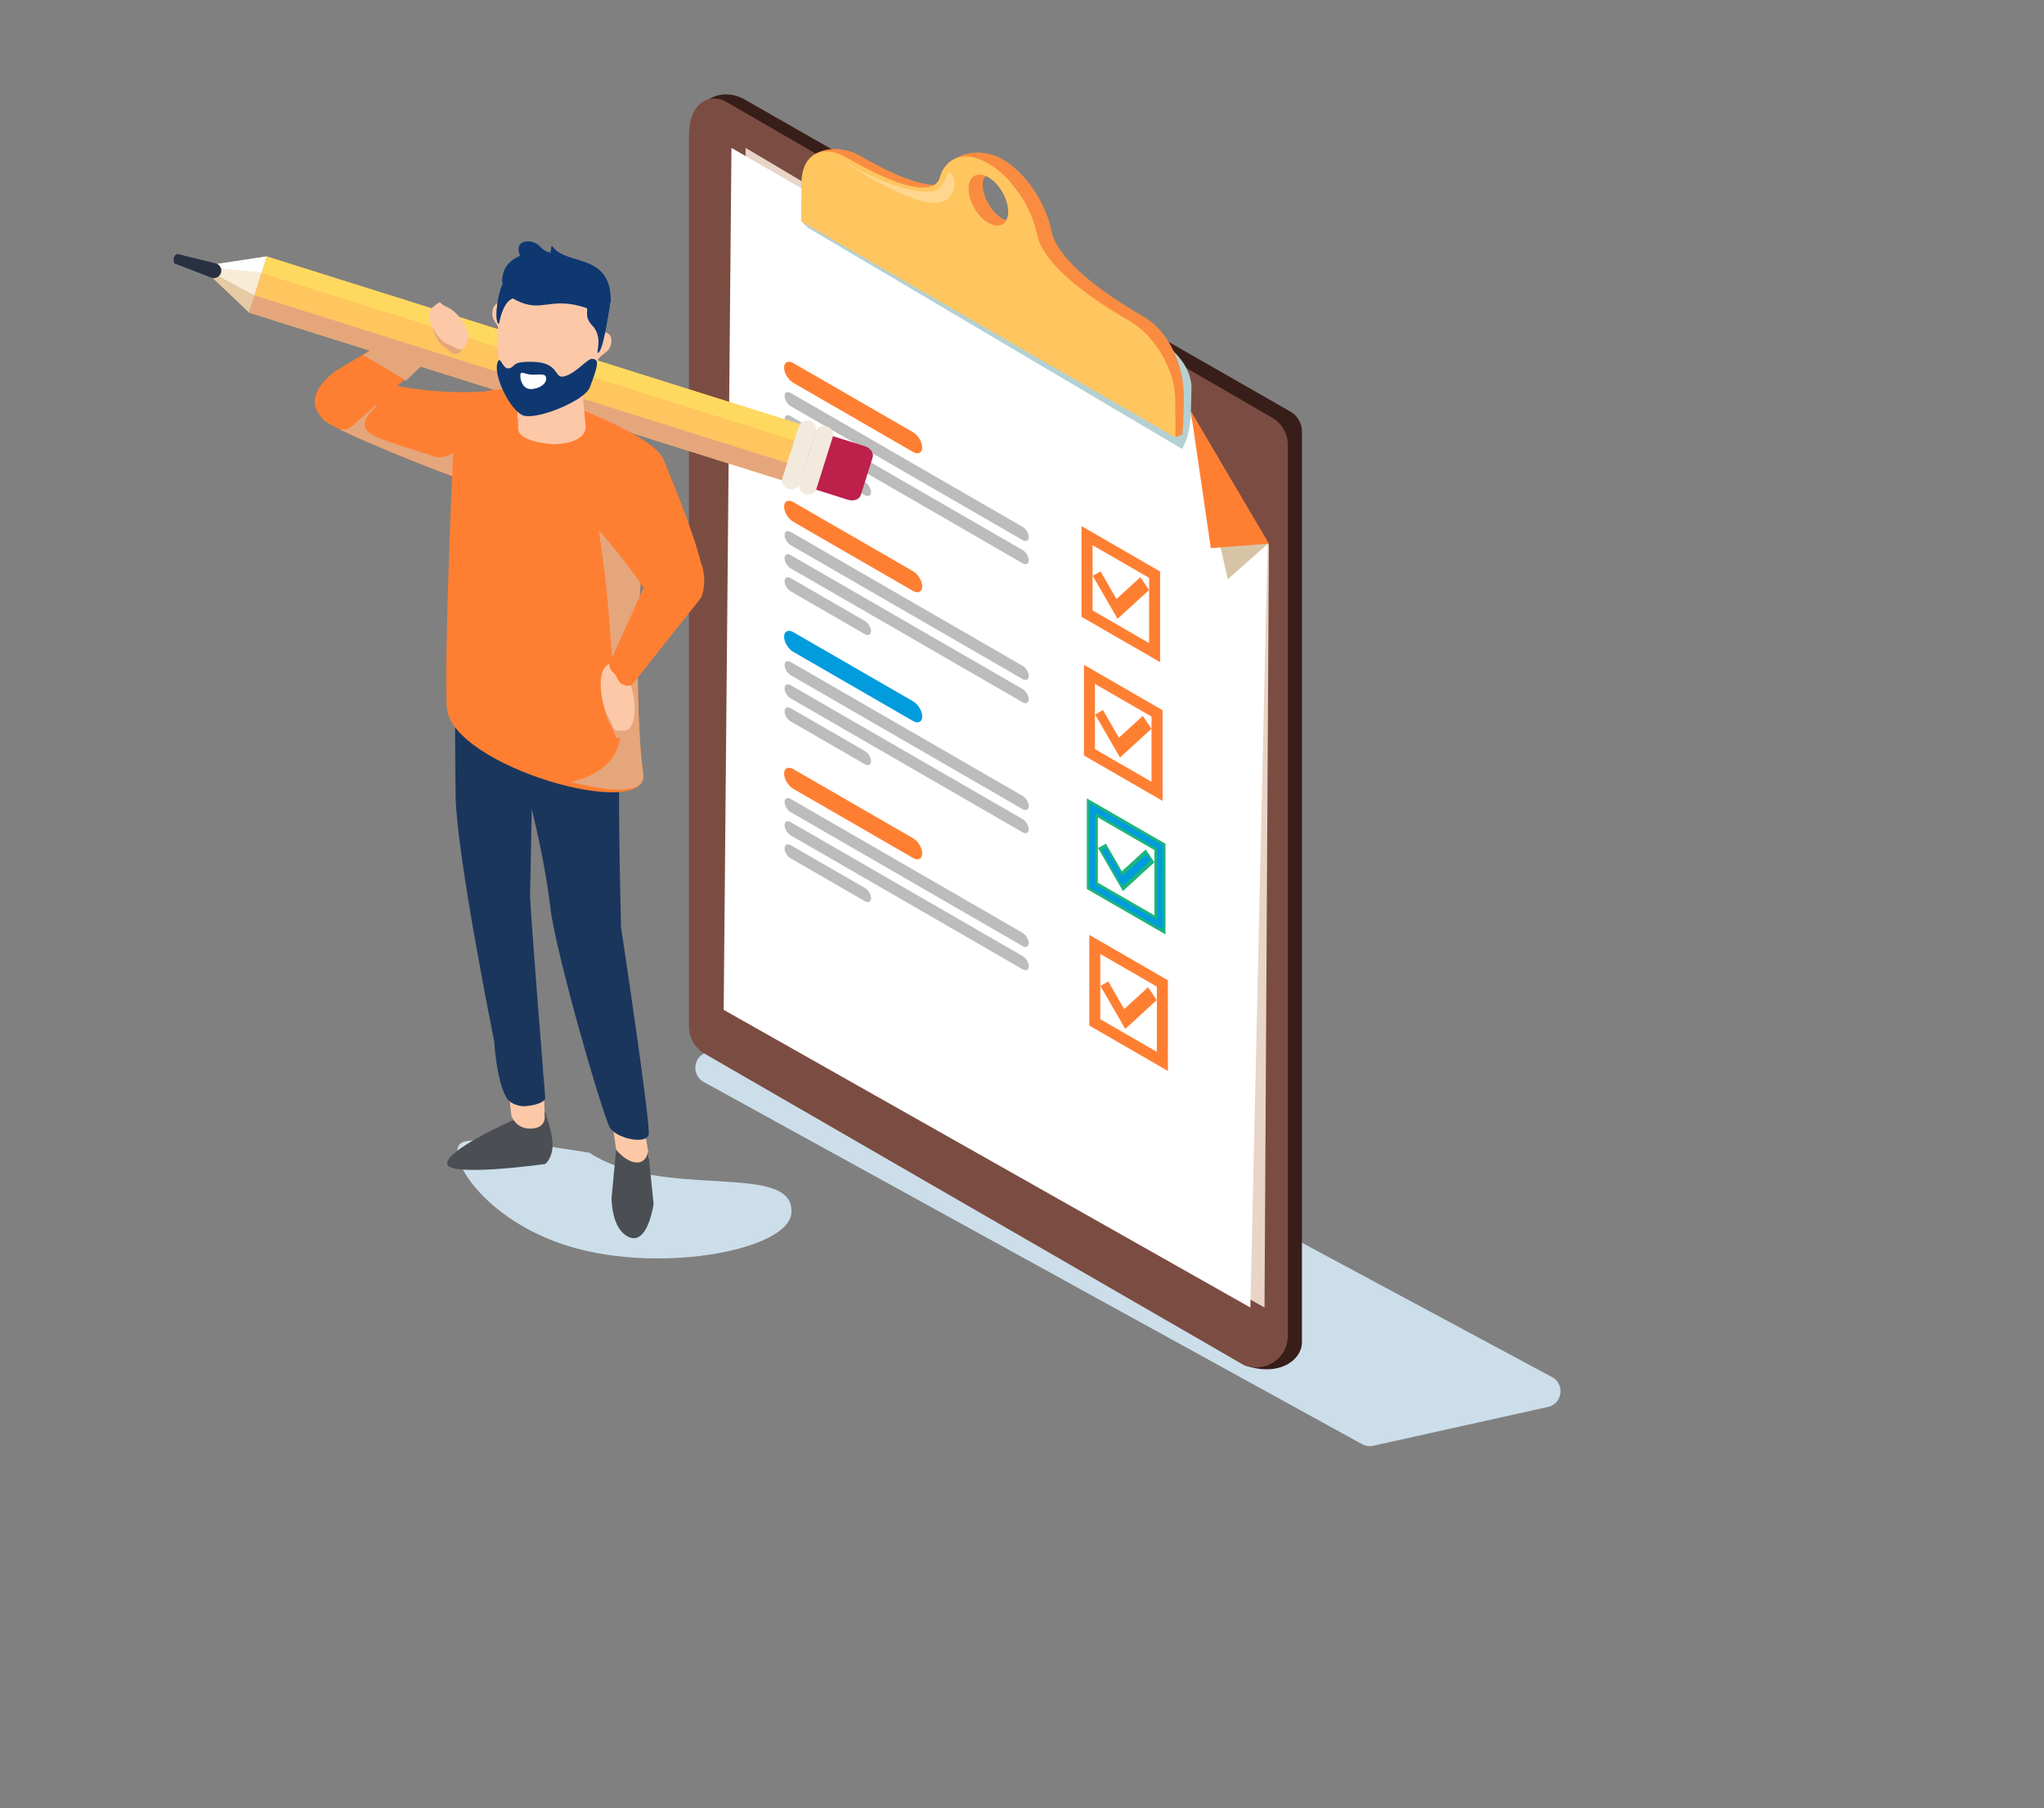 <?xml version="1.0" encoding="utf-8"?>
<!-- Generator: Adobe Illustrator 25.2.1, SVG Export Plug-In . SVG Version: 6.00 Build 0)  -->
<svg version="1.1" id="Layer_3" xmlns="http://www.w3.org/2000/svg" xmlns:xlink="http://www.w3.org/1999/xlink" x="0px" y="0px"
	 viewBox="0 0 2285 2020.96" style="enable-background:new 0 0 2285 2020.96;" xml:space="preserve">
<rect x="0" y="0" width="2285" height="2020.96" fill="#808080" stroke="none"/>
<style type="text/css">
	.st0{fill:#CCDEEA;}
	.st1{fill:#381E19;}
	.st2{fill:#7B4D42;}
	.st3{fill:#E8D5C8;}
	.st4{fill:#FFFFFF;}
	.st5{fill:#FF7F32;}
	.st6{fill:#BCBCBC;}
	.st7{fill:#009CDD;}
	.st8{fill:#D7C4A6;}
	.st9{fill:#1CB57A;}
	.st10{fill:#009CDD;stroke:#009CDD;stroke-miterlimit:10;}
	.st11{fill:#B4D0D3;}
	.st12{fill:#F98C41;}
	.st13{fill:#FFC55E;}
	.st14{fill:none;}
	.st15{opacity:0.3;fill:#FFFFFF;}
	.st16{fill:#4B4F54;}
	.st17{fill:#FDC8A8;}
	.st18{fill:#1B365D;}
	.st19{fill:#E5A67C;}
	.st20{fill:#BC204B;}
	.st21{fill:#FF763B;}
	.st22{fill:#FFD95F;}
	.st23{fill:#E5CAA3;}
	.st24{fill:#F9ECD7;}
	.st25{fill:#F2EBDD;}
	.st26{fill:#283042;}
	.st27{fill:#0F3871;}
</style>
<g>
	<path class="st0" d="M1522.87,1614.31l-736.02-404.87c-13.89-7.45-12.24-27.87,2.66-33l157.11-54.05
		c4.38-1.51,9.17-1.27,13.38,0.65l773.95,415.59c14.94,6.82,13.75,28.43-1.84,33.58l-195.04,43.33
		C1532.37,1617.09,1527.24,1616.65,1522.87,1614.31z"/>
	<path class="st1" d="M1391.01,1525.9l-592.26-360.39c-7.92-4.57-12.79-13.02-12.79-22.16l-14.77-998.66
		c0-19.7,25.55-51.36,59.71-34.41l611.77,349.82c7.92,4.57,12.79,13.02,12.79,22.16v1018.08
		C1455.47,1520.04,1430.03,1539.61,1391.01,1525.9z"/>
	<path class="st2" d="M1386.78,1523.63l-599.01-345.84c-10.91-6.3-17.63-17.93-17.63-30.53V151.49c0-34.89,20.43-46.75,39.02-39.24
		l612.87,354.55c10.91,6.3,17.63,17.93,17.63,30.53v995.77C1439.65,1520.23,1410.28,1537.19,1386.78,1523.63z"/>
	<polygon class="st2" points="1422.19,1497.29 822.96,1148.58 822.96,174.4 1337.23,465.81 1422.19,610.05 	"/>
	<polygon class="st3" points="1413.6,1461.45 824.84,1128.75 833.52,165.31 1331.17,460.84 1418.51,609.21 	"/>
	<polygon class="st4" points="1397.78,1461.45 809.02,1128.75 817.7,165.31 1329.59,460.84 1416.93,609.21 	"/>
	<path class="st5" d="M1030.97,655.43c0,6.09-4.59,8.37-10.25,5.1l-133.93-77.32c-5.66-3.27-10.25-10.85-10.25-16.94l0,0
		c0-6.09,4.59-8.37,10.25-5.1l133.93,77.32C1026.37,641.77,1030.97,649.35,1030.97,655.43L1030.97,655.43z"/>
	<path class="st6" d="M1150.07,755.6c0,4.08-3.08,5.62-6.88,3.42L883.97,609.36c-3.79-2.19-6.87-7.28-6.87-11.36l0,0
		c0-4.08,3.08-5.61,6.87-3.42l259.23,149.67C1146.99,746.43,1150.07,751.52,1150.07,755.6L1150.07,755.6z"/>
	<path class="st6" d="M1150.07,781.53c0,4.08-3.08,5.62-6.88,3.42L883.97,635.29c-3.79-2.19-6.87-7.28-6.87-11.36l0,0
		c0-4.08,3.08-5.61,6.87-3.42l259.23,149.67C1146.99,772.36,1150.07,777.45,1150.07,781.53L1150.07,781.53z"/>
	<path class="st6" d="M973.72,705.42c0,4.08-3.08,5.62-6.88,3.42l-82.88-47.85c-3.79-2.19-6.87-7.28-6.87-11.36l0,0
		c0-4.08,3.08-5.61,6.87-3.42l82.88,47.85C970.64,696.25,973.72,701.33,973.72,705.42L973.72,705.42z"/>
	<path class="st7" d="M1030.97,800.81c0,6.09-4.59,8.37-10.25,5.1l-133.93-77.32c-5.66-3.27-10.25-10.85-10.25-16.93l0,0
		c0-6.08,4.59-8.37,10.25-5.1l133.93,77.32C1026.37,787.14,1030.97,794.72,1030.97,800.81L1030.97,800.81z"/>
	<path class="st6" d="M1150.07,900.98c0,4.08-3.08,5.62-6.88,3.43L883.97,754.73c-3.79-2.19-6.87-7.28-6.87-11.36l0,0
		c0-4.08,3.08-5.61,6.87-3.42l259.23,149.67C1146.99,891.81,1150.07,896.9,1150.07,900.98L1150.07,900.98z"/>
	<path class="st6" d="M1150.07,926.9c0,4.08-3.08,5.62-6.88,3.42L883.97,780.66c-3.79-2.19-6.87-7.28-6.87-11.36l0,0
		c0-4.08,3.08-5.61,6.87-3.42l259.23,149.67C1146.99,917.74,1150.07,922.82,1150.07,926.9L1150.07,926.9z"/>
	<path class="st6" d="M973.72,850.8c0,4.08-3.08,5.61-6.88,3.42l-82.88-47.85c-3.79-2.19-6.87-7.28-6.87-11.36l0,0
		c0-4.08,3.08-5.61,6.87-3.42l82.88,47.85C970.64,841.63,973.72,846.71,973.72,850.8L973.72,850.8z"/>
	<path class="st5" d="M1030.97,953.88c0,6.09-4.59,8.37-10.25,5.1l-133.93-77.32c-5.66-3.27-10.25-10.85-10.25-16.94l0,0
		c0-6.09,4.59-8.37,10.25-5.1l133.93,77.32C1026.37,940.21,1030.97,947.79,1030.97,953.88L1030.97,953.88z"/>
	<path class="st6" d="M1150.07,1054.05c0,4.08-3.08,5.61-6.88,3.42L883.97,907.8c-3.79-2.19-6.87-7.28-6.87-11.36l0,0
		c0-4.08,3.08-5.61,6.87-3.42l259.23,149.67C1146.99,1044.88,1150.07,1049.96,1150.07,1054.05L1150.07,1054.05z"/>
	<path class="st6" d="M1150.07,1079.97c0,4.08-3.08,5.62-6.88,3.43L883.97,933.73c-3.79-2.19-6.87-7.28-6.87-11.36l0,0
		c0-4.08,3.08-5.61,6.87-3.42l259.23,149.67C1146.99,1070.81,1150.07,1075.89,1150.07,1079.97L1150.07,1079.97z"/>
	<path class="st6" d="M973.72,1003.86c0,4.08-3.08,5.61-6.88,3.42l-82.88-47.85c-3.79-2.19-6.87-7.28-6.87-11.36l0,0
		c0-4.08,3.08-5.61,6.87-3.42l82.88,47.85C970.64,994.7,973.72,999.78,973.72,1003.86L973.72,1003.86z"/>
	<polygon class="st8" points="1416.35,608.68 1372.56,647.45 1330.68,461.47 	"/>
	<polygon class="st5" points="1418.51,607.63 1353.58,612.65 1331.17,459.26 	"/>
	<g>
		<path class="st5" d="M1209.01,689.38V588.02l87.91,50.76v101.36L1209.01,689.38z M1284.59,718.79v-72.9l-63.23-36.51v72.9
			L1284.59,718.79z"/>
		<path class="st5" d="M1293.49,734.19l-81.04-46.79v-93.43l81.04,46.79V734.19z M1217.92,684.26l70.1,40.47V643.9l-70.1-40.47
			V684.26z"/>
	</g>
	<g>
		<polygon class="st5" points="1221.57,643.64 1230.29,638.62 1248.15,669.52 1274.8,645.16 1284.57,659.5 1249.34,691.69 		"/>
		<polygon class="st5" points="1249.01,685.51 1226.43,646.45 1230.29,644.23 1248.48,675.69 1275.42,651.07 1279.74,657.42 		"/>
	</g>
	<g>
		<path class="st5" d="M1211.74,844.43V743.06l87.91,50.76v101.36L1211.74,844.43z M1287.31,873.83v-72.91l-63.23-36.5v72.91
			L1287.31,873.83z"/>
		<path class="st5" d="M1296.21,889.23l-81.04-46.79v-93.44l81.04,46.79V889.23z M1220.64,839.3l70.1,40.47v-80.83l-70.1-40.47
			V839.3z"/>
	</g>
	<g>
		<polygon class="st5" points="1224.29,798.68 1233.02,793.66 1250.87,824.55 1277.52,800.19 1287.28,814.54 1252.06,846.73 		"/>
		<polygon class="st5" points="1251.72,840.55 1229.15,801.49 1233.02,799.26 1251.2,830.73 1278.14,806.11 1282.46,812.47 		"/>
	</g>
	<g>
		<path class="st9" d="M1214.99,993.69V892.34l87.92,50.76v101.35L1214.99,993.69z M1290.56,1023.1v-72.91l-63.23-36.5v72.91
			L1290.56,1023.1z"/>
		<path class="st10" d="M1299.47,1038.51l-81.04-46.79v-93.44l81.04,46.79V1038.51z M1223.9,988.57l70.1,40.47v-80.82l-70.1-40.47
			V988.57z"/>
	</g>
	<g>
		<polygon class="st9" points="1227.54,947.95 1236.27,942.93 1254.13,973.83 1280.78,949.47 1290.54,963.81 1255.31,996 		"/>
		<polygon class="st5" points="1230.17,1102 1238.9,1096.99 1256.75,1127.88 1283.4,1103.52 1293.16,1117.86 1257.94,1150.05 		"/>
		<polygon class="st10" points="1254.98,989.83 1232.4,950.75 1236.27,948.54 1254.46,980 1281.4,955.39 1285.72,961.74 		"/>
	</g>
	<g>
		<path class="st5" d="M1217.71,1146.27v-101.35l87.91,50.76v101.35L1217.71,1146.27z M1293.28,1175.68v-72.9l-63.23-36.51v72.9
			L1293.28,1175.68z"/>
		<path class="st5" d="M1302.19,1191.09l-81.04-46.79v-93.44l81.04,46.79V1191.09z M1226.62,1141.15l70.1,40.47v-80.82l-70.1-40.47
			V1141.15z"/>
	</g>
	<path class="st11" d="M1331.43,456.04c0,32.12-10.06,45.7-10.06,45.7L903.42,254.68l-7.5-7.21l7.5-29.36
		c0-32.12,22.58-45.12,50.44-29.04l309.56,170.08c27.86,16.09,65.9,37.31,68.54,72.11L1331.43,456.04z"/>
	<path class="st12" d="M1279.24,354.41c-98.59-56.92-102.63-90.87-103.98-97.24c-6.66-31.36-28.56-64.19-54.54-79.19
		c-15.32-8.84-36.32-10.36-52.06-1.18c-6.87,4.01,0.4,7.48-2.36,16.98c-1.43,4.91-9.63,35.29-104.11-19.26l0,0
		c-27.86-16.08-64.68-7.83-64.68,24.29c0,32.12,416.37,289.96,416.37,289.96l7.91-3.16c0,0,1.58-11.8,1.58-43.91
		C1323.36,409.57,1307.1,370.49,1279.24,354.41z M1123.05,199.68c12.22,7.05,19.79,17.92,19.79,32.01c0,14.09-9.9,19.79-22.12,12.74
		c-12.22-7.05-22.13-24.2-22.13-38.28C1098.59,192.05,1110.83,192.62,1123.05,199.68z"/>
	<path class="st13" d="M1263.42,359.15c-98.59-56.92-102.63-90.87-103.98-97.24c-6.66-31.36-28.56-64.19-54.54-79.19
		c-25.84-14.92-47.63-7.54-54.42,15.8c-1.43,4.91-9.63,32.12-104.11-22.43l0,0c-27.86-16.08-50.44-3.09-50.44,29.03
		c0,32.12,0,42.33,0,42.33l417.95,241.3c0,0,0-10.21,0-42.33C1313.87,414.31,1291.28,375.24,1263.42,359.15z M1104.9,198.15
		c12.22,7.05,22.12,24.19,22.12,38.28c0,14.09-9.9,19.79-22.12,12.74c-12.22-7.05-22.13-24.2-22.13-38.28
		C1082.77,196.8,1092.68,191.1,1104.9,198.15z"/>
	<path class="st13" d="M895.92,224.16c0,17.26,0,23.3,0,23.3l417.95,241.3c0,0,0-6.04,0-23.3L895.92,224.16z"/>
	<g>
		<path class="st14" d="M1104.9,249.17c12.22,7.05,22.12,1.35,22.12-12.74c0-14.09-9.9-31.23-22.12-38.28
			c-12.22-7.05-22.13-1.36-22.13,12.74C1082.77,224.98,1092.68,242.12,1104.9,249.17z"/>
	</g>
	<g>
		<path class="st14" d="M1100.16,226.68c-6.23,0.61-12.09-3.3-16.69-9.11c2.43,12.45,11.08,25.64,21.43,31.61
			c3.62,2.09,7.02,3.03,10.03,3c-1.54-4.29-3.18-8.53-5.11-12.51c-1.66-3.44-3.53-8.11-5.89-11.19c-1.05-1.37-0.98-2.06-0.79-2.35
			C1102.78,226.28,1101.95,226.51,1100.16,226.68z"/>
	</g>
	<path class="st15" d="M1039,214.19c-39.74,1.55-100.96-36.68-100.96-36.68c5.49,3.17,70.89,47.64,105.1,49.21
		c27.72,1.27,27.07-28.85,19.03-33.49C1056.68,190.06,1058.55,213.43,1039,214.19z"/>
	<path class="st5" d="M1030.97,500.08c0,6.09-4.59,8.37-10.25,5.1l-133.93-77.32c-5.66-3.27-10.25-10.85-10.25-16.94l0,0
		c0-6.08,4.59-8.37,10.25-5.1l133.93,77.32C1026.37,486.41,1030.97,494,1030.97,500.08L1030.97,500.08z"/>
	<path class="st6" d="M1150.07,600.25c0,4.08-3.08,5.62-6.88,3.42L883.97,454.01c-3.79-2.19-6.87-7.28-6.87-11.36l0,0
		c0-4.08,3.08-5.61,6.87-3.42l259.23,149.67C1146.99,591.08,1150.07,596.17,1150.07,600.25L1150.07,600.25z"/>
	<path class="st6" d="M1150.07,626.18c0,4.08-3.08,5.62-6.88,3.42L883.97,479.93c-3.79-2.19-6.87-7.28-6.87-11.36l0,0
		c0-4.08,3.08-5.61,6.87-3.42l259.23,149.67C1146.99,617.01,1150.07,622.1,1150.07,626.18L1150.07,626.18z"/>
	<path class="st6" d="M973.72,550.07c0,4.08-3.08,5.61-6.88,3.42l-82.88-47.85c-3.79-2.19-6.87-7.28-6.87-11.36l0,0
		c0-4.08,3.08-5.61,6.87-3.42l82.88,47.85C970.64,540.9,973.72,545.98,973.72,550.07L973.72,550.07z"/>
</g>
<g>
	<path class="st0" d="M517.24,1276.61c21.85-8.54,141.67,11.82,141.67,11.82c82.04,53.97,231.04,8.54,225.74,67.84
		c-3.76,42.04-155.09,69.83-258.43,33.52C533.57,1357.24,495.39,1285.15,517.24,1276.61z"/>
	<path class="st16" d="M609.41,1243.09c0,0,9.23,24.69,8.25,38.81c-0.98,14.12-8.25,19.15-8.25,19.15s-107.45,14.99-109.52-0.14
		c-2.08-15.12,71.54-47.94,71.54-47.94L609.41,1243.09z"/>
	<path class="st17" d="M607.07,1197.06l1.94,51.96c0,0,0.6,12.34-16.08,12.49c-16.68,0.16-21.28-14.56-21.28-14.56l-8.78-77.79
		L607.07,1197.06z"/>
	<path class="st17" d="M717.94,1247.79l7.97,46.83c0,0-3.63,16.37-18.53,13.55c-14.9-2.82-18.62-23.23-18.62-23.23l-7.1-49.8
		L717.94,1247.79z"/>
	<path class="st16" d="M724.7,1287.07c0,0-2.02,13.43-13.98,12.22c-11.96-1.21-21.96-14.35-21.96-14.35l-5.08,53.86
		c0,0-0.64,35.87,20.05,44.17c20.69,8.3,26.94-37.26,26.94-37.26L724.7,1287.07z"/>
	<path class="st18" d="M705.27,749.38c0,0-6.84,75.14-11.33,88.85c-4.49,13.72,0.35,198.43,0.35,198.43s33.28,219.53,30.84,231.34
		c-2.44,11.81-35.89,4.58-43.36-7.61c-7.47-12.19-60.66-194.78-66.62-246.6c-5.96-51.82-20.74-109.58-20.74-109.58
		s-1.41,82.94-1.86,94.83c-0.45,11.89,17.05,228.83,17.05,228.83s-1.22,6.3-21.32,8.49c-6.57,0.72-17.95-1.94-22.4-9.91
		c-11.07-19.81-13.37-62.28-13.37-62.28s-41.89-207.06-43.12-273.48c-1.23-66.42-0.35-198.43-0.35-198.43l32.16-10.68L705.27,749.38
		z"/>
	<path class="st5" d="M554.29,436.48c0,0,102.32,53.45,94.31,69.17c0,0-102.93,40.69-132.5,30.41
		c-29.58-10.28-133.25-51.48-151.91-64.77c-25.52-18.18,16.59-58.13,16.59-58.13C468.11,448.1,554.29,436.48,554.29,436.48z"/>
	<path class="st19" d="M562.79,441.03c-0.3,5.53-2.42,10.8-6.83,14.28c-18.02,14.22-32.68,31.62-47.74,48.81
		c-5.14,5.87-15.59,8.7-22.96,6.07c-19.03-6.8-45.38-13.46-63.99-21.69c-31.54-13.94,1.63-32.44,0-37.01
		c-6.72-0.15-34.6,28.14-40.82,28.77c35.73,17.51,111.14,47.27,135.65,55.79c29.57,10.28,132.5-30.41,132.5-30.41
		C655.19,492.72,587.16,454.28,562.79,441.03z"/>
	<path class="st5" d="M496.41,366.67l-2.07-13.98c-3.73-7.34-10.41-2.47-14.61-0.96L374.6,415.02
		c-18.77,14.48-32.18,33.79-14.48,52.03l19.81,8.93c4.25,8.36,11.59,1.83,15.59-1.42l101.29-89.91
		C500.32,381.8,500.15,374.01,496.41,366.67z"/>
	<path class="st19" d="M496.41,366.67l-2.07-13.98c-3.73-7.34-10.41-2.47-14.61-0.96l-74.16,45.43
		c14.36,6.84,48.17,28.36,48.17,28.36l43.06-40.87C500.32,381.8,500.15,374.01,496.41,366.67z"/>
	<g>
		<g>
			<g>
				<path class="st20" d="M947.94,558.6c6.38,2.01,12.78-0.32,14.34-5.18l13.29-42.24c1.51-4.89-2.4-10.47-8.8-12.44l-42.97-13.56
					c-6.38-2-12.79,0.36-14.31,5.25l-13.3,42.17c-1.58,4.88,2.4,10.46,8.76,12.47L947.94,558.6z"/>
				<path class="st21" d="M507.51,359.64c-5.5-1.47-11-1.4-15.72-0.1l0.22-0.61c1.54-4.88,7.94-7.25,14.31-5.26l4.18,1.31
					C509.2,356.36,508.2,357.91,507.51,359.64z"/>
				<polygon class="st13" points="893.73,474 874.04,536.74 278.32,349.35 298.08,286.61 				"/>
				<polygon class="st22" points="893.73,474 887.96,492.46 292.28,305.05 298.08,286.61 				"/>
				<polygon class="st19" points="880.11,517.56 874.04,536.74 278.32,349.35 284.4,330.12 				"/>
				<polygon class="st23" points="224.12,297.8 298.08,286.61 278.33,349.34 				"/>
				<polygon class="st4" points="224.12,297.8 298.08,286.61 292.28,305.05 				"/>
				<polyline class="st24" points="284.38,330.11 224.12,297.8 292.28,305.05 				"/>
			</g>
		</g>
		<path class="st25" d="M881.39,546.49c5.23,1.65,10.73-0.97,12.26-5.85l18.37-58.31c1.55-4.87-1.45-10.17-6.68-11.8l0,0
			c-5.25-1.68-10.72,0.95-12.27,5.84l-18.36,58.31C873.15,539.55,876.16,544.85,881.39,546.49L881.39,546.49z"/>
		<path class="st25" d="M900.34,552.47c5.25,1.64,10.72-0.98,12.26-5.87l18.37-58.28c1.54-4.9-1.46-10.18-6.69-11.83l0,0
			c-5.24-1.66-10.73,0.96-12.27,5.83l-18.37,58.31C892.12,545.52,895.11,550.82,900.34,552.47L900.34,552.47z"/>
		<path class="st26" d="M194.73,294.3c0,0-0.95-4.66-0.61-5.97l0,0c0.19-0.79,2.34-4.84,4.28-4.43l43.18,10.63
			c4.41,1.38,6.82,6.08,5.45,10.48l0,0c-1.38,4.38-6.07,6.83-10.46,5.44L194.73,294.3z"/>
	</g>
	<path class="st19" d="M516.96,390.12c8.33-11.31-4.33-35.12-13.53-40.98c-9.2-5.86-2.63-9.46-15.48-2.56
		c-11.96,6.41-1.17,34.96,8.03,40.82C505.17,393.26,508.63,401.42,516.96,390.12z"/>
	<path class="st17" d="M522.29,382.93c6.32-13.41-11.66-35.48-22.38-39.68c-10.72-4.2-4.65-9.26-16.55,0.51
		c-11.07,9.08,5.92,36.44,16.65,40.64C510.73,388.59,515.98,396.34,522.29,382.93z"/>
	<path class="st5" d="M640.98,454.26c0,0-64.99-23.73-92.23-18.01c-27.24,5.71-36.91,23.35-39.51,32.26
		c-2.59,8.91-13.28,281.39-9.67,322.89c5.72,65.8,227.5,127.93,219.51,73.17c-6.98-47.81-5.85-126.94-6.63-136.83
		c-0.47-5.99-0.83-11.98-0.41-17.98l13.72-192.44L640.98,454.26z"/>
	<path class="st19" d="M712.45,727.73c-0.47-5.99-0.83-11.98-0.41-17.98l13.72-192.44l-69.48-51.67
		c0.95,63.77,14.82,126.58,21.37,189.86c2.99,28.85,5.06,57.71,7.06,86.65c0.38,5.5,0.92,11,1.2,16.5c0.03,0.69,0.32,3.08,0.4,3.94
		c0.49,2.75,1.03,5.48,1.58,8.21c2.21,10.98,4.36,21.94,5.62,33.09c2.08,18.49-0.97,36.16-14.56,49.7
		c-10.93,10.89-26.07,17.23-40.95,20.44c45.3,11.23,84.57,14.47,81.07-9.48C712.11,816.75,713.23,737.62,712.45,727.73z"/>
	<path class="st5" d="M658.08,580.01c0,0-33.09-119.61-17.1-125.75c0,0,90.4,34,100.69,59.15c10.3,25.16,48.53,116.39,44.34,137.62
		c-4.19,21.23-36.47,54.18-48.81,33.26C705.08,629.82,658.08,580.01,658.08,580.01z"/>
	<path class="st19" d="M681.26,751.7c-13.38,8.64-6.75,46.7,1.89,60.08c8.64,13.38-0.14,13.54,16.98,13.38
		c15.92-0.14,13.04-42.88,4.4-56.26C695.89,755.53,694.64,743.06,681.26,751.7z"/>
	<path class="st17" d="M679.12,743.12c-13.38,8.64-6.75,46.7,1.89,60.08c8.64,13.38-0.14,13.54,16.98,13.38
		c15.92-0.14,13.04-42.88,4.4-56.26C693.75,746.95,692.5,734.48,679.12,743.12z"/>
	<g>
		<path class="st17" d="M654.74,476.56c0.29,12.67-15.03,19.61-35.94,19.93c0,0-40.38-1.54-39.73-18.61l1.1-95.81
			c-0.28-12.64,12.99-23.1,33.9-23.46l0,0c20.88-0.36,31.26,9.77,31.58,22.47L654.74,476.56z"/>
	</g>
	<path class="st17" d="M579.33,444.91l70.75-15.21l1.39,15.43c-15.23,13.54-39.63,31.12-47.5,32.83
		c-7.26,1.59-25.36-7.16-25.69-11.34L579.33,444.91z"/>
	<path class="st17" d="M571.95,343.83l-7.81-4.23c-6.49-3.45-12.17-0.06-13.49,7.57c-2.25,13.08,8.59,14.78,7.45,25.06l16.96-0.99
		L571.95,343.83z"/>
	<path class="st17" d="M664.35,373.04l8.79-1.37c7.27-1.07,11.47,4.03,10.17,11.67c-2.27,13.07-12.48,10.58-16.12,21.8l-14.95-7.34
		L664.35,373.04z"/>
	<path class="st17" d="M558.27,404.97c4.47,18.58,17.83,45.47,30.28,49.18c13.96,4.11,58.2-13.27,65.71-25.11
		c20.72-32.74,39.67-123.87-27.94-132.04c-18.03-2.16-48.08-14.91-60.48,17.52C557.97,335.16,553.26,384.02,558.27,404.97z"/>
	<path class="st17" d="M558.27,404.97c-5.01-20.95-0.3-69.81,7.58-90.45c12.4-32.44,42.45-19.69,60.48-17.52
		c12.5,1.51,22.21,5.47,29.61,11.12c-0.68,0.29-1.35,0.63-1.99,1.03c-11.97,7.49-22.82,16.78-31.75,27.74
		c-0.7,0.85-2.94-2.88-3.3-2.02c-4.41,2.67-16.64,7.05-20.88,7.32c-6.31,0.4-29.67-8.61-33.09,1.54
		c-7.02,20.81-8.43,39.62-5.03,55.8c8.73,41.45,28.66,54.63,28.66,54.63C576.1,450.44,562.74,423.55,558.27,404.97z"/>
	<path class="st27" d="M556.51,404.36c-6.32,14.84,14.8,55.99,28.92,60.19c15.83,4.66,68.11-16.61,73.85-31.44
		c10.48-27.06,10.22-31.58,2.35-31.99c-5.11-0.27-20.17,18.74-32.92,19.85c-9.11,0.79-4.18-16.08-33.74-16.57
		c-21.74-0.36-18.19,3.93-24.17,6.78C561.81,415.44,559.88,396.44,556.51,404.36z"/>
	<g>
		<path class="st27" d="M618.11,276.15c-4.47-6.21,0.88,26.09-12.39,15.37c-5.95-4.8-21.29-1.82-30.4,12.14l61.78,21
			c3.95,0.33,7.91,0.68,11.86,1.15c9.29,1.09,16.71,9.78,17.17,20.06c5.47-2.36,10.96-4.68,16.39-7.46
			C684.36,282.03,633.44,297.49,618.11,276.15z"/>
	</g>
	<path class="st27" d="M580.36,274.92c-2.72,6.87,2.67,16.81,12.05,22.21c9.37,5.39,26.94-2.45,29.68-9.32
		c2.72-6.87-8.88-1.67-17.92-11.81C596.72,267.62,583.11,268.05,580.36,274.92z"/>
	<path class="st27" d="M577.79,333.13c-15.27-2.22-20.06,28.73-20.06,28.73c-4.25-0.94-3.38-24.09,3.15-41.99
		C564.95,308.66,588.82,334.73,577.79,333.13z"/>
	<path class="st27" d="M577.79,333.13c-15.27-2.22-20.06,28.73-20.06,28.73c-4.25-0.94-3.38-24.09,3.15-41.99
		C564.95,308.66,588.82,334.73,577.79,333.13z"/>
	<path class="st27" d="M562.35,306.17c-2.56,10.21-0.57,21.95,15.43,29.81c28.71,14.11,37.29-5.24,77.6,8.2
		c3.46,1.16-3.49,9.32,6.97,19.96c10.67,10.87,5.62,30.13,5.62,30.13c5.97,0.51,11.77-43.3,12.91-47.82
		c5.5-21.88-16.57-48.63-49.29-59.74C598.86,275.59,567.86,284.3,562.35,306.17z"/>
	<path class="st27" d="M669.07,381.54c0-0.05,6.89-34.71,6.95-44.81c0.09-14.23-0.06-24.14-12.59-32.78
		c-6.07-4.18-24.87-7.72-31.91-9.3c-8.9-2-13.76-6.85-19.77-13.25c1.33,0.56,2.61,0.95,3.81,1.26c0.52-4.94,0.67-9.12,2.54-6.51
		c15.34,21.34,66.25,5.88,64.41,62.27c-0.28,0.15-0.57,0.28-0.86,0.42c0.06,2.58-0.16,5.13-0.78,7.61
		c-1.14,4.52-6.94,48.33-12.91,47.82C667.97,394.28,668.98,387.84,669.07,381.54z"/>
	<path class="st5" d="M687.32,753.44l5.63,9.49c5.06,3.9,11.16,4.73,14.08,1.91l75.77-95.56c3.32-3.21,7.51-23.06,1.07-39.69
		l-34.78-4.3c-5.76-4.44-12.69-4.81-14.95-0.78L681.9,740.31C679.91,743.84,682.26,749.53,687.32,753.44z"/>
	<path class="st4" d="M581.65,419.72c0,6.4,3.32,15.14,11.8,15.14s17.15-5.18,17.15-11.58s-6.88-4.45-15.37-4.45
		C586.75,418.83,581.65,413.33,581.65,419.72z"/>
</g>
</svg>
